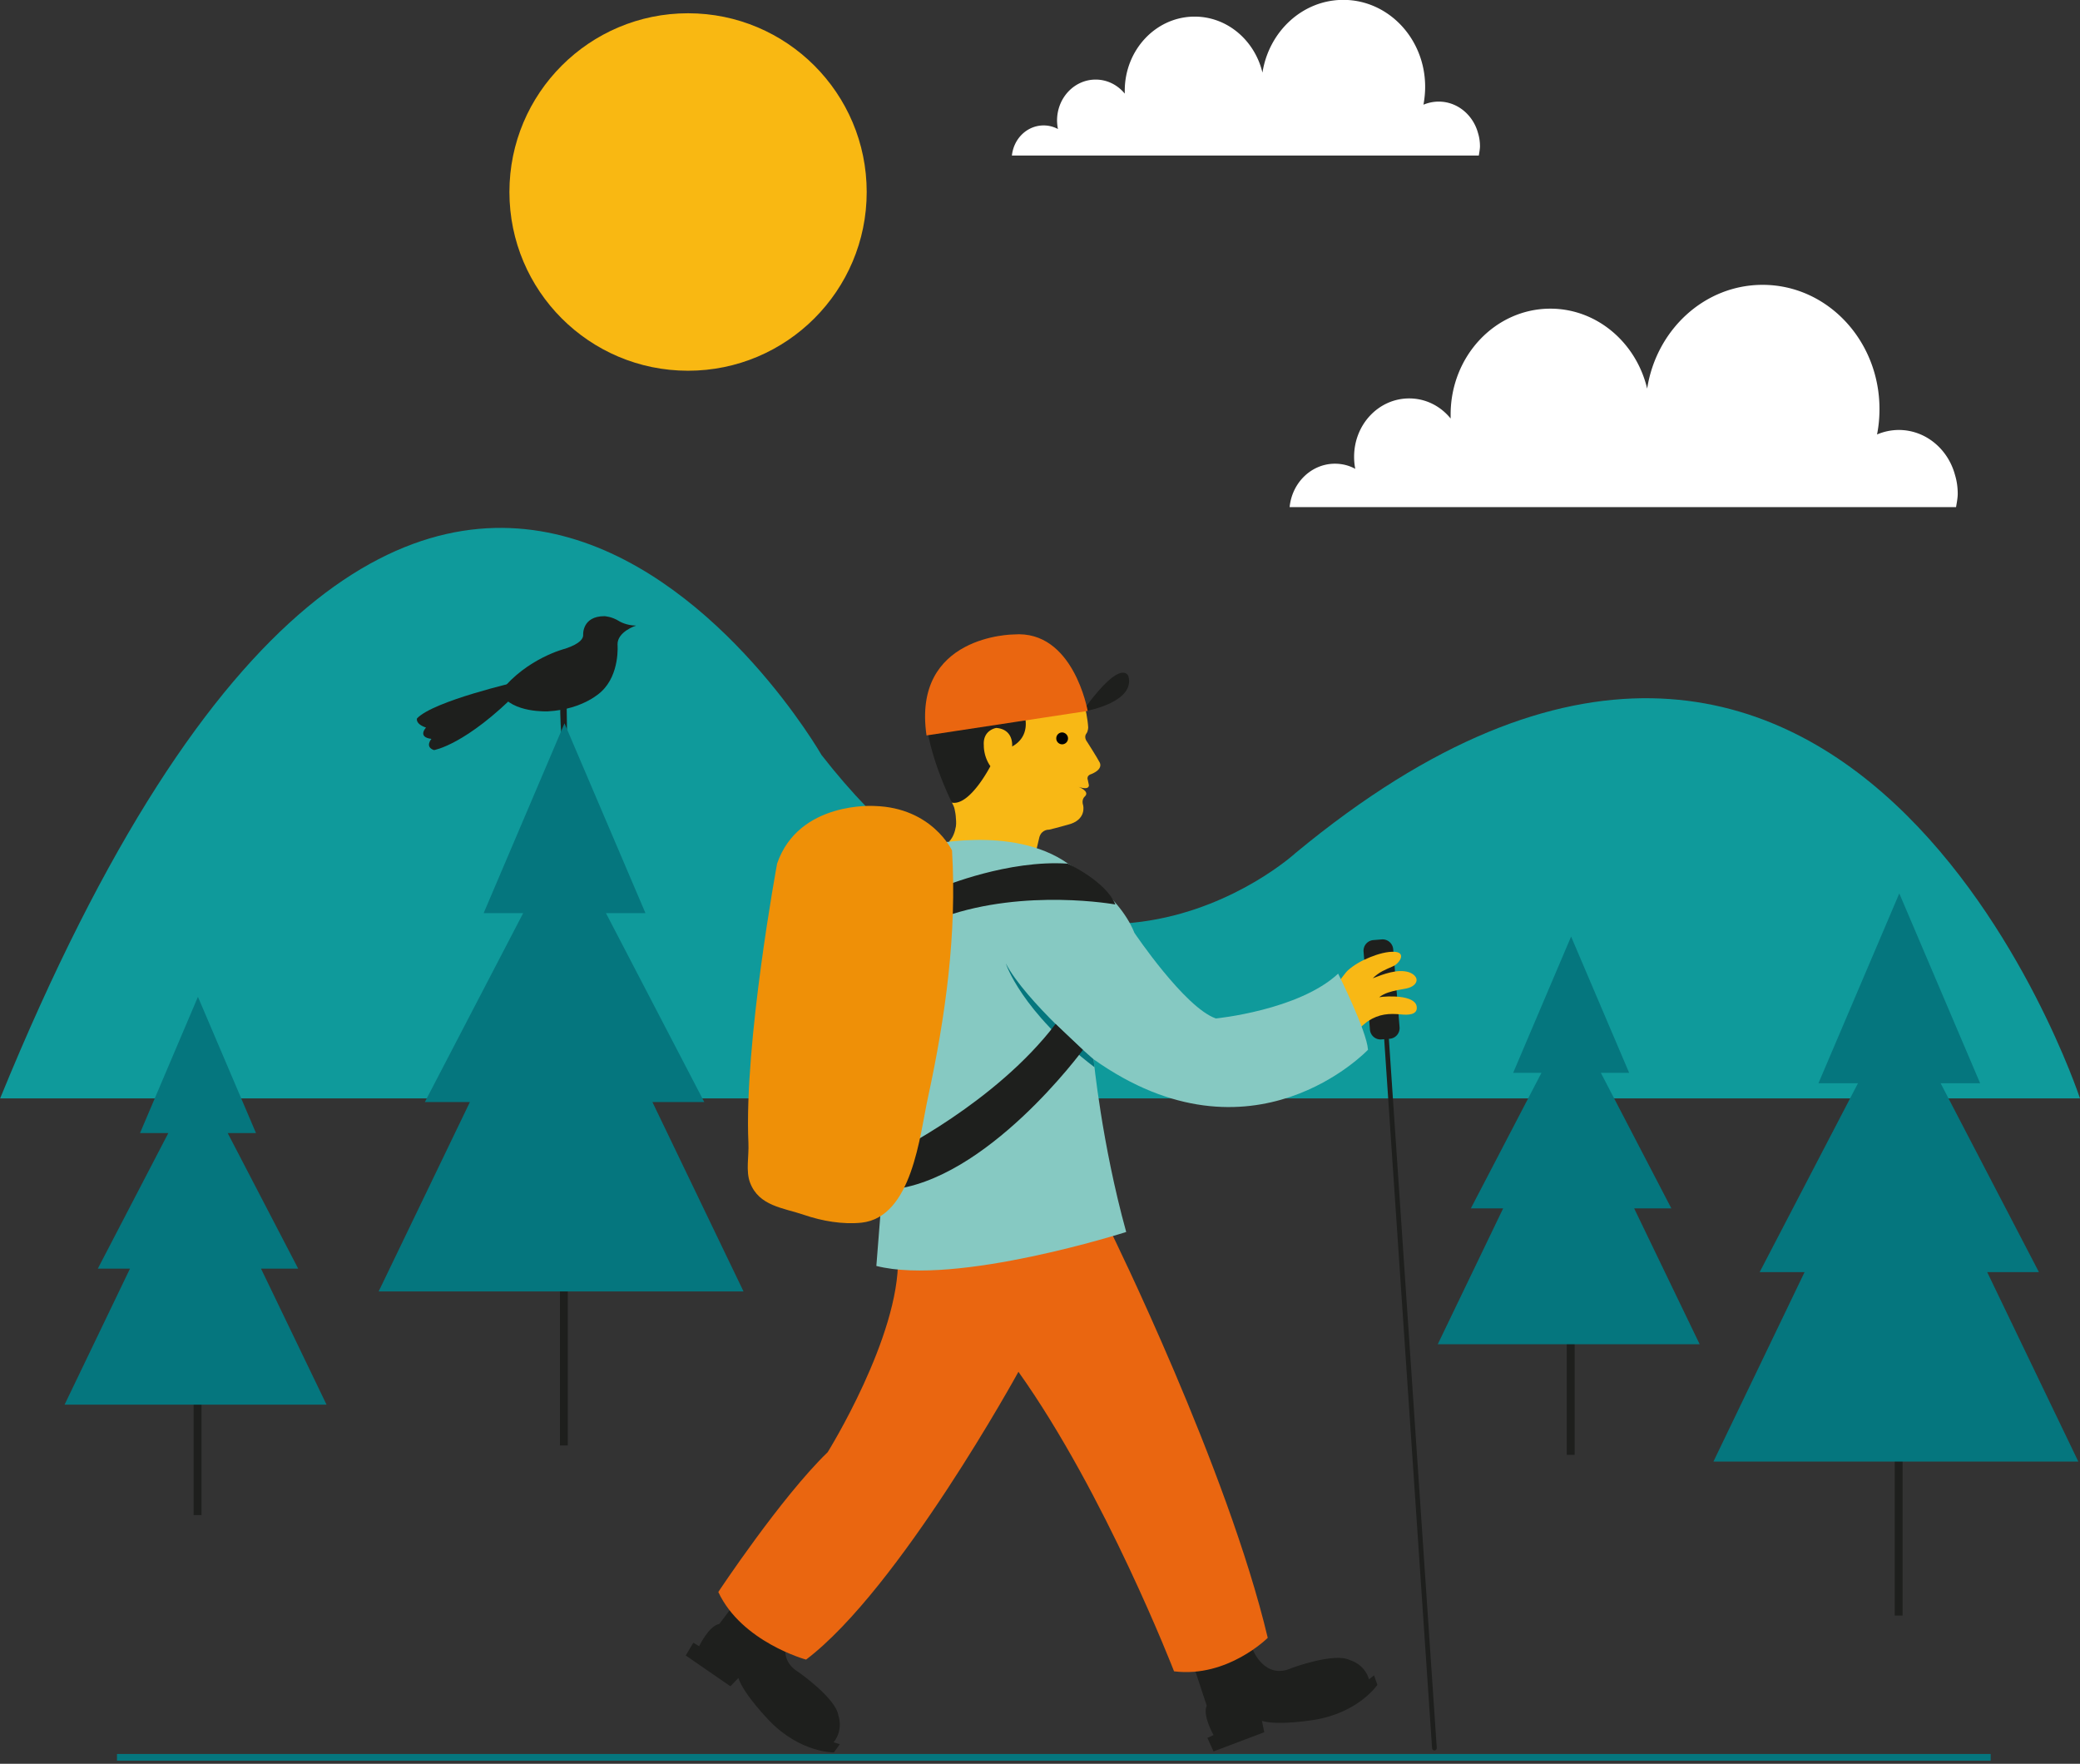 <svg xmlns="http://www.w3.org/2000/svg" width="309" height="262" fill="none">
  <rect width="100%" height="100%" fill="#333333" stroke="none"/>
  <g clip-path="url(#a)">
    <path fill="#F9B812" d="M128.755 28.52c0 14.652-11.874 26.55-26.539 26.55-14.665 0-26.538-11.878-26.538-26.55 0-14.671 11.892-26.55 26.538-26.55s26.539 11.879 26.539 26.55Z"/>
    <path fill="#fff" d="M191.583 75.346c.345-3.634 3.232-6.465 6.731-6.465 1.09 0 2.122.267 3.021.765a9.086 9.086 0 0 1-.172-1.798c0-4.801 3.652-8.665 8.183-8.665 2.467 0 4.665 1.147 6.157 2.984v-.593c0-8.684 6.634-15.724 14.818-15.724 6.921 0 12.753 5.05 14.378 11.879 1.358-8.742 8.509-15.417 17.151-15.417 9.598 0 17.361 8.263 17.361 18.44 0 1.3-.115 2.562-.363 3.787a8.272 8.272 0 0 1 3.231-.67c3.977 0 7.323 2.831 8.355 6.695.268.88.402 1.817.402 2.793 0 .574-.153 1.415-.249 1.97h-98.984l-.02.02ZM150.322 23.145c.249-2.544 2.256-4.514 4.723-4.514.765 0 1.472.191 2.122.536a6.761 6.761 0 0 1-.134-1.263c0-3.366 2.563-6.083 5.736-6.083 1.721 0 3.27.804 4.322 2.085v-.42c0-6.083 4.646-11.018 10.382-11.018 4.856 0 8.929 3.538 10.076 8.32.956-6.12 5.966-10.807 12.008-10.807 6.711 0 12.16 5.777 12.16 12.912 0 .918-.096 1.798-.249 2.658a5.944 5.944 0 0 1 2.257-.459c2.791 0 5.124 1.99 5.85 4.687.191.612.287 1.281.287 1.95 0 .402-.115.995-.172 1.378h-69.349l-.019.038Z"/>
    <path fill="#0F9A9B" fill-rule="evenodd" d="M0 163.164h309s-34.416-104.46-116.556-36.439c0 0-34.416 31.581-70.4-14.576 0 0-59.081-103.025-122.025 51.015H0Z" clip-rule="evenodd"/>
    <path fill="#1E1F1D" d="M113.554 150.692a.23.23 0 1 0 .002-.458.23.23 0 0 0-.002.458Z"/>
    <path stroke="#05767E" stroke-miterlimit="10" d="M17.38 261.043h278.351"/>
    <path fill="#1E1F1D" d="M161.546 105.569s7.074-1.301 6.099-5.089c0 0-.861-2.926-6.386 4.572l.306.517h-.019Z"/>
    <path fill="#F8B815" d="M147.206 114.138c-1.224-.172-2.601.153-3.767.517-.727.229-1.434.535-2.046.975-.076.039-.134.096-.21.153 0 .077.038.153.038.249.134.574.306 1.129.382 1.721.077.46 0 .785-.267 1.11.038.076.038.287.076.344.153.306.344.651.402.995l.057.287c.057.268.096.497.115.765.038.497.095 1.014.019 1.511-.134.784-.421 1.626-.956 2.181-.172.191.669.593.497.765-.459.497.21 1.281.363 1.874.077.326-1.376.345-1.089.536.305.21.688.268 1.032.306 3.614.421 6.061-2.257 8.26-4.419 1.281-1.281 2.696-3.117 2.524-5.049-.191-2.43-3.193-4.534-5.469-4.821h.039Z"/>
    <path fill="#F8B815" d="M153.706 127.317s-7.399-.784-10.936-6.044c0 0-.096-4.266-1.625-7.001 0 0-3.289-6.542-.784-11.573 0 0 2.141-6.35 10.764-5.68 0 0 6.998.324 9.273 5.068 0 0 1.109 3.443 1.262 5.949 0 0 0 .536-.248.899 0 0-.516.536.153 1.358 0 0 1.472 2.315 1.759 2.889 0 0 .746.994-1.186 1.798 0 0-.784.172-.535.88l.153.726s.21.861-1.511.306c0 0 1.721.651.918 1.416 0 0-.554.421-.248 1.339 0 0 .554 2.181-2.314 2.869 0 0-1.759.498-2.753.727 0 0-1.071-.076-1.434 1.09l-.708 3.004v-.02Z"/>
    <path fill="#1E1F1D" d="M153.114 96.464a46.287 46.287 0 0 0-4.646-.823c-.039.517-.345 1.033-1.033 1.224-1.51.44-3.097 1.148-4.684 1.186a2.942 2.942 0 0 0-.689.689c-.592.86-1.281 1.473-2.352 1.645h-.152c-.555 1.339-1.205 2.582-1.243 4.208-.019 1.014-.019 2.047-.268 3.022a4.482 4.482 0 0 1-.287.766c.842 5.26 3.652 10.845 3.652 10.845 2.677.517 5.717-5.413 5.717-5.413-1.052-1.492-.975-3.099-.975-3.099-.172-2.295 1.855-2.582 1.855-2.582 2.638.21 2.351 2.754 2.351 2.754 2.735-1.492 1.912-4.323 1.912-4.323-.745-2.735 2.467-3.366 2.467-3.366.841-.211 3.116-.077 4.589.038-.65-2.582-3.537-5.26-6.253-6.79l.039.019Z"/>
    <path fill="#010202" d="M156.919 109.624a.875.875 0 0 0 .803.937.874.874 0 0 0 .936-.803c.039-.478-.325-.899-.803-.956a.876.876 0 0 0-.936.822Z"/>
    <path fill="#EA6610" d="m137.665 109.241 23.919-3.634s-2.103-12.07-10.994-11.362c0 0-15.143.057-12.945 15.015l.02-.019Z"/>
    <path fill="#1E1F1D" d="m205.259 139.544-1.238.101a1.588 1.588 0 0 0-1.453 1.712l.947 11.591a1.586 1.586 0 0 0 1.711 1.453l1.238-.101a1.588 1.588 0 0 0 1.453-1.712l-.947-11.591a1.587 1.587 0 0 0-1.711-1.453Z"/>
    <path stroke="#1E1F1D" stroke-linecap="round" stroke-miterlimit="10" stroke-width=".7" d="m205.025 140.191 8.069 119.475"/>
    <path fill="#F8B815" d="M197.893 146.523c.746-.058 1.721-1.798 2.314-2.353.956-.861 2.141-1.511 3.346-1.99 1.032-.42 2.562-.899 3.747-.784 1.606.172.593 1.722-.363 2.143-1.167.516-2.027.822-3.002 1.779 1.568-.613 3.709-1.435 5.373-.9.86.287 1.568 1.053.822 1.837-.612.631-1.797.65-2.543.822-.956.211-1.874.421-2.696 1.052 1.185-.191 5.277-.363 5.564 1.358.229 1.339-1.434 1.282-2.237 1.206-1.874-.192-3.346-.077-4.971.975-.67.44-1.415 1.377-2.237 1.492-1.645.249-3.308-2.487-3.538-3.826-.114-.726-.095-2.027.421-2.639.134 0 .268 0 .402.076"/>
    <path fill="#1E1F1D" d="M186.134 245.09s1.759 4.515 5.774 2.678c0 0 6.367-2.353 8.624-1.167 0 0 2.141.517 2.848 2.851l.746-.593.497 1.415s-2.753 4.094-9.292 5.184c0 0-5.354.918-7.858.172l.344 1.683-7.534 2.85-.917-2.008.917-.421s-1.682-2.927-1.013-4.361l-1.683-5.107 8.528-3.176h.019ZM117.589 242.145s-2.716 4.017 1.089 6.274c0 0 5.545 3.883 5.87 6.427 0 0 .803 2.047-.707 3.96l.918.286-.88 1.225s-4.952.076-9.56-4.687c0 0-3.805-3.883-4.627-6.37l-1.185 1.225-6.635-4.572 1.128-1.894.86.517s1.453-3.042 3.002-3.309l3.231-4.285 7.476 5.203h.02Z"/>
    <path fill="#EA6610" d="M164.987 182.885s17.4 35.292 23.346 60.407c0 0-5.966 5.968-13.919 4.974 0 0-10.192-26.34-23.117-44.493 0 0-17.686 32.251-31.548 42.752 0 0-9.56-2.601-13.04-10.042 0 0 9.312-14.06 16.252-20.774 0 0 10.688-17.158 10.44-28.826l31.548-3.979.038-.019Z"/>
    <path fill="#86C9C2" d="M167.32 183s-25.219 8.072-37.131 5.05l4.837-61.383c.612-2.218 2.218-1.013 2.218-1.013s13.116-3.233 21.395 2.62c0 0 7.476 4.247 9.886 10.291 0 0 7.475 11.114 12.103 12.721 0 0 12.313-1.206 18.164-6.657 0 0 4.244 8.474 4.436 11.305 0 0-17.151 18.172-40.765 1.415 0 0 1.205 12.51 4.838 25.632l.019.019Z"/>
    <path fill="#1E1F1D" d="M140.074 131.717s9.694-4.036 18.565-3.424c0 0 5.66 2.621 7.056 6.064 0 0-13.327-2.429-25.43 1.817l-.21-4.438.019-.019Z"/>
    <path fill="#05767E" d="M162.483 157.368s-10.134-8.646-13.059-14.25c0 0 2.237 7.077 13.173 15.417l-.134-1.167h.02Z"/>
    <path fill="#1E1F1D" d="m156.804 152.089 4.072 3.864s-14.321 19.587-28.852 20.792l.612-5.451s15.296-7.499 24.187-19.205h-.019Z"/>
    <path fill="#EF9007" d="M141.431 126.342s-2.944-6.37-11.51-6.618c0 0-11.262-.765-14.474 8.55 0 0-4.933 26.569-4.264 41.528.096 1.951-.42 4.131.249 5.891 1.338 3.481 4.914 3.711 8.05 4.782 2.619.899 5.716 1.435 8.489 1.148 7.552-.804 8.661-12.988 9.885-18.593 2.6-11.974 4.321-24.388 3.575-36.669v-.019Z"/>
    <path stroke="#1E1F1D" stroke-linejoin="round" stroke-width="1.17" d="M282.06 208.919v31.064"/>
    <path fill="#05767E" d="m308.751 217.106-13.537-28.138h7.687l-14.608-28.061h5.87l-12.008-28.195-12.007 28.195h5.87l-14.608 28.061h6.673l-13.537 28.138h54.205Z"/>
    <path stroke="#1E1F1D" stroke-linejoin="round" stroke-width="1.17" d="M83.765 183.65v31.065M233.342 193.808v22.303"/>
    <path fill="#05767E" d="m252.5 199.68-9.732-20.18h5.526l-10.478-20.142h4.206l-8.623-20.238-8.604 20.238h4.206L218.504 179.5h4.8l-9.713 20.18H252.5Z"/>
    <path stroke="#1E1F1D" stroke-linejoin="round" stroke-width="1.17" d="M29.35 202.76v22.303"/>
    <path fill="#05767E" d="m48.508 208.651-9.732-20.199H44.3l-10.477-20.143h4.206l-8.623-20.237-8.604 20.237h4.206l-10.478 20.143h4.78l-9.713 20.199h38.91Z"/>
    <path fill="#1E1F1D" d="M74.397 103.025c1.74 2.927 7.036 2.64 7.036 2.64 5.334-.306 7.915-2.946 7.915-2.946 2.773-2.582 2.39-6.982 2.39-6.982-.038-1.913 2.754-2.812 2.754-2.812-1.473 0-2.505-.65-2.505-.65-1.109-.708-2.199-.746-2.199-.746-3.327 0-3.155 2.754-3.155 2.754.039.498-.344 1.301-2.638 2.066 0 0-5.698 1.397-9.618 6.351v.325h.02Z"/>
    <path fill="#1E1F1D" d="M76.882 101.265s-12.485 2.85-14.933 5.452c0 0-.306.803 1.339 1.358 0 0-1.339 1.415.803 1.683 0 0-1.033 1.186.382 1.664 0 0 4.704-.727 12.696-8.837l-.306-1.32h.02ZM85.371 104.823c-.19 0-1.013.191-1.185.268 0 1.76.095 3.462 0 4.935-.172.038-.536.191-.688.191-.153-1.128-.326-4.074-.249-5.604"/>
    <path fill="#05767E" d="M110.457 191.837 96.92 163.7h7.705l-14.607-28.062h5.87L83.86 107.443l-12.008 28.195h5.87L63.116 163.7h6.692L56.25 191.837h54.206Z"/>
  </g>
  <defs>
    <clipPath id="a">
      <path fill="#fff" d="M0 0h309v262H0z"/>
    </clipPath>
  </defs>
</svg>
